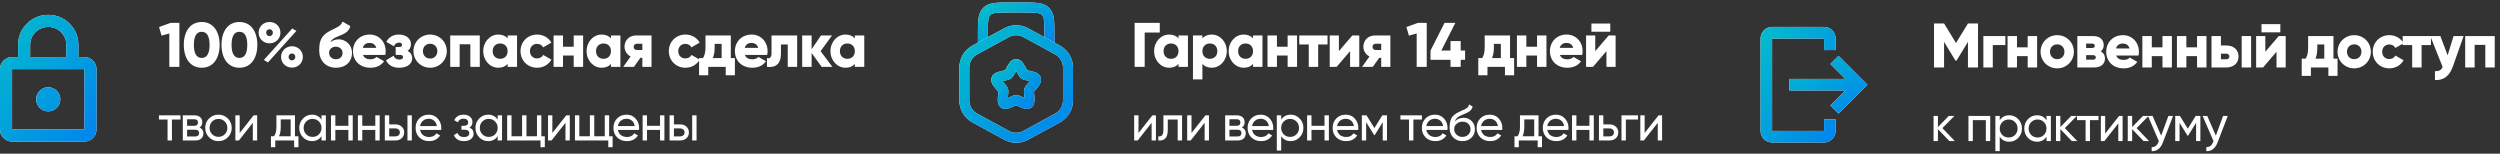 <svg width="667" height="41" viewBox="0 0 667 41" fill="none" xmlns="http://www.w3.org/2000/svg">
<rect x="0" y="0" width="667" height="41" fill="#333333" stroke="none"/>
<path d="M3.218 37.761C2.333 37.761 1.576 37.446 0.946 36.816C0.316 36.187 0.001 35.429 0 34.542V18.451C0 17.566 0.315 16.809 0.946 16.179C1.577 15.549 2.334 15.234 3.218 15.233H4.827V12.014C4.827 9.788 5.612 7.891 7.182 6.323C8.751 4.755 10.648 3.97 12.873 3.969C15.098 3.968 16.996 4.752 18.566 6.323C20.137 7.893 20.921 9.791 20.919 12.014V15.233H22.528C23.413 15.233 24.171 15.548 24.802 16.179C25.433 16.81 25.747 17.567 25.746 18.451V34.542C25.746 35.428 25.431 36.185 24.802 36.816C24.172 37.447 23.414 37.762 22.528 37.761H3.218ZM3.218 34.542H22.528V18.451H3.218V34.542ZM12.873 29.715C13.758 29.715 14.516 29.4 15.147 28.77C15.778 28.141 16.093 27.383 16.091 26.497C16.09 25.611 15.775 24.853 15.147 24.225C14.518 23.596 13.76 23.281 12.873 23.279C11.986 23.276 11.229 23.592 10.601 24.225C9.973 24.858 9.658 25.615 9.655 26.497C9.652 27.379 9.967 28.137 10.601 28.77C11.235 29.404 11.992 29.719 12.873 29.715ZM8.046 15.233H17.701V12.014C17.701 10.674 17.231 9.534 16.293 8.595C15.354 7.656 14.214 7.187 12.873 7.187C11.532 7.187 10.392 7.656 9.454 8.595C8.515 9.534 8.046 10.674 8.046 12.014V15.233Z" fill="white"/>
<path d="M3.218 37.761C2.333 37.761 1.576 37.446 0.946 36.816C0.316 36.187 0.001 35.429 0 34.542V18.451C0 17.566 0.315 16.809 0.946 16.179C1.577 15.549 2.334 15.234 3.218 15.233H4.827V12.014C4.827 9.788 5.612 7.891 7.182 6.323C8.751 4.755 10.648 3.97 12.873 3.969C15.098 3.968 16.996 4.752 18.566 6.323C20.137 7.893 20.921 9.791 20.919 12.014V15.233H22.528C23.413 15.233 24.171 15.548 24.802 16.179C25.433 16.81 25.747 17.567 25.746 18.451V34.542C25.746 35.428 25.431 36.185 24.802 36.816C24.172 37.447 23.414 37.762 22.528 37.761H3.218ZM3.218 34.542H22.528V18.451H3.218V34.542ZM12.873 29.715C13.758 29.715 14.516 29.4 15.147 28.77C15.778 28.141 16.093 27.383 16.091 26.497C16.09 25.611 15.775 24.853 15.147 24.225C14.518 23.596 13.76 23.281 12.873 23.279C11.986 23.276 11.229 23.592 10.601 24.225C9.973 24.858 9.658 25.615 9.655 26.497C9.652 27.379 9.967 28.137 10.601 28.77C11.235 29.404 11.992 29.719 12.873 29.715ZM8.046 15.233H17.701V12.014C17.701 10.674 17.231 9.534 16.293 8.595C15.354 7.656 14.214 7.187 12.873 7.187C11.532 7.187 10.392 7.656 9.454 8.595C8.515 9.534 8.046 10.674 8.046 12.014V15.233Z" fill="url(#paint0_linear_4314_34)"/>
<path d="M45.513 6.1H47.86V17.838H45.177V8.934L43.098 9.504L42.444 7.207L45.513 6.1ZM53.819 18.073C50.783 18.073 49.039 15.591 49.039 11.969C49.039 8.347 50.783 5.866 53.819 5.866C56.854 5.866 58.598 8.347 58.598 11.969C58.598 15.591 56.854 18.073 53.819 18.073ZM53.819 15.457C55.227 15.457 55.915 14.233 55.915 11.969C55.915 9.706 55.227 8.481 53.819 8.481C52.41 8.481 51.722 9.706 51.722 11.969C51.722 14.233 52.41 15.457 53.819 15.457ZM63.878 18.073C60.843 18.073 59.099 15.591 59.099 11.969C59.099 8.347 60.843 5.866 63.878 5.866C66.913 5.866 68.657 8.347 68.657 11.969C68.657 15.591 66.913 18.073 63.878 18.073ZM63.878 15.457C65.286 15.457 65.974 14.233 65.974 11.969C65.974 9.706 65.286 8.481 63.878 8.481C62.469 8.481 61.782 9.706 61.782 11.969C61.782 14.233 62.469 15.457 63.878 15.457ZM71.916 11.567C70.239 11.567 68.998 10.293 68.998 8.716C68.998 7.14 70.239 5.866 71.916 5.866C73.576 5.866 74.817 7.09 74.817 8.716C74.817 10.293 73.576 11.567 71.916 11.567ZM70.39 15.994L77.969 7.609L79.076 8.247L71.497 16.648L70.39 15.994ZM71.899 9.638C72.436 9.638 72.805 9.203 72.805 8.716C72.805 8.196 72.436 7.794 71.899 7.794C71.379 7.794 71.01 8.196 71.01 8.716C71.01 9.236 71.379 9.638 71.899 9.638ZM77.902 18.04C76.225 18.04 74.985 16.765 74.985 15.189C74.985 13.613 76.225 12.338 77.902 12.338C79.562 12.338 80.803 13.613 80.803 15.189C80.803 16.765 79.562 18.04 77.902 18.04ZM77.886 16.111C78.422 16.111 78.791 15.675 78.791 15.189C78.791 14.669 78.422 14.267 77.886 14.267C77.366 14.267 76.997 14.669 76.997 15.189C76.997 15.709 77.366 16.111 77.886 16.111ZM89.643 18.073C86.86 18.073 85.166 16.094 85.166 13.512C85.166 10.812 85.686 9.387 88.369 8.062C90.163 7.173 90.901 6.956 91.387 5.765L93.467 6.956C93.131 8.364 92.092 8.985 90.314 9.655C88.822 10.209 88.386 10.695 88.151 11.282C88.755 10.745 89.576 10.494 90.448 10.494C91.991 10.494 93.919 11.768 93.919 14.149C93.919 16.413 92.276 18.073 89.643 18.073ZM89.627 15.809C90.666 15.809 91.404 15.105 91.404 14.149C91.404 13.177 90.633 12.456 89.576 12.456C88.704 12.456 87.799 13.043 87.799 14.082C87.799 15.105 88.604 15.809 89.627 15.809ZM96.844 14.652C97.162 15.524 97.934 15.826 98.856 15.826C99.543 15.826 100.13 15.558 100.466 15.189L102.478 16.346C101.656 17.486 100.415 18.073 98.822 18.073C95.955 18.073 94.177 16.145 94.177 13.646C94.177 11.148 95.988 9.219 98.638 9.219C101.086 9.219 102.897 11.114 102.897 13.646C102.897 13.998 102.864 14.334 102.796 14.652H96.844ZM96.793 12.774H100.399C100.13 11.802 99.376 11.45 98.621 11.45C97.665 11.45 97.028 11.919 96.793 12.774ZM108.755 13.579C109.543 13.998 109.979 14.703 109.979 15.558C109.979 16.95 108.771 18.073 106.508 18.073C104.831 18.073 103.64 17.436 102.986 16.078L105.015 14.87C105.25 15.524 105.77 15.893 106.541 15.893C107.162 15.893 107.53 15.659 107.53 15.239C107.53 14.87 107.296 14.652 106.742 14.652H105.569V12.54H106.474C107.011 12.54 107.262 12.338 107.262 11.969C107.262 11.567 106.944 11.366 106.474 11.366C105.837 11.366 105.401 11.668 105.099 12.338L103.07 11.181C103.774 9.823 104.982 9.219 106.424 9.219C108.47 9.219 109.643 10.41 109.643 11.735C109.643 12.506 109.358 13.16 108.755 13.579ZM114.76 18.073C112.295 18.073 110.317 16.145 110.317 13.646C110.317 11.148 112.295 9.219 114.76 9.219C117.225 9.219 119.204 11.148 119.204 13.646C119.204 16.145 117.225 18.073 114.76 18.073ZM114.76 15.625C115.85 15.625 116.689 14.837 116.689 13.646C116.689 12.456 115.85 11.668 114.76 11.668C113.67 11.668 112.832 12.456 112.832 13.646C112.832 14.837 113.67 15.625 114.76 15.625ZM128.005 9.454V17.838H125.49V11.802H122.639V17.838H120.124V9.454H128.005ZM135.435 9.454H137.95V17.838H135.435V17.05C134.881 17.688 134.06 18.073 132.936 18.073C130.74 18.073 128.929 16.145 128.929 13.646C128.929 11.148 130.74 9.219 132.936 9.219C134.06 9.219 134.881 9.605 135.435 10.242V9.454ZM133.439 15.692C134.596 15.692 135.435 14.904 135.435 13.646C135.435 12.389 134.596 11.6 133.439 11.6C132.282 11.6 131.444 12.389 131.444 13.646C131.444 14.904 132.282 15.692 133.439 15.692ZM143.317 18.073C140.768 18.073 138.873 16.145 138.873 13.646C138.873 11.148 140.768 9.219 143.317 9.219C144.943 9.219 146.385 10.075 147.107 11.366L144.91 12.64C144.625 12.053 144.021 11.701 143.283 11.701C142.193 11.701 141.388 12.489 141.388 13.646C141.388 14.803 142.193 15.591 143.283 15.591C144.021 15.591 144.642 15.239 144.91 14.652L147.107 15.91C146.385 17.218 144.96 18.073 143.317 18.073ZM153.064 9.454H155.579V17.838H153.064V14.82H150.213V17.838H147.698V9.454H150.213V12.472H153.064V9.454ZM163.009 9.454H165.524V17.838H163.009V17.05C162.455 17.688 161.634 18.073 160.51 18.073C158.314 18.073 156.503 16.145 156.503 13.646C156.503 11.148 158.314 9.219 160.51 9.219C161.634 9.219 162.455 9.605 163.009 10.242V9.454ZM161.013 15.692C162.17 15.692 163.009 14.904 163.009 13.646C163.009 12.389 162.17 11.6 161.013 11.6C159.856 11.6 159.018 12.389 159.018 13.646C159.018 14.904 159.856 15.692 161.013 15.692ZM173.825 9.454V17.838H171.377V15.424H170.857L169.13 17.838H166.279L168.241 15.072C167.202 14.552 166.615 13.479 166.615 12.439C166.615 10.963 167.705 9.454 169.734 9.454H173.825ZM169.952 11.668C169.415 11.668 169.063 11.986 169.063 12.523C169.063 13.043 169.415 13.344 169.952 13.344H171.377V11.668H169.952ZM182.887 18.073C180.338 18.073 178.443 16.145 178.443 13.646C178.443 11.148 180.338 9.219 182.887 9.219C184.514 9.219 185.956 10.075 186.677 11.366L184.48 12.64C184.195 12.053 183.591 11.701 182.853 11.701C181.763 11.701 180.959 12.489 180.959 13.646C180.959 14.803 181.763 15.591 182.853 15.591C183.591 15.591 184.212 15.239 184.48 14.652L186.677 15.91C185.956 17.218 184.53 18.073 182.887 18.073ZM194.981 15.491H196.071V20.085H193.623V17.838H188.961V20.085H186.513V15.491H187.553C187.972 14.837 188.224 14.032 188.224 12.59V9.454H194.981V15.491ZM190.186 15.491H192.533V11.701H190.672V12.59C190.672 13.814 190.504 14.736 190.186 15.491ZM198.739 14.652C199.057 15.524 199.829 15.826 200.751 15.826C201.439 15.826 202.026 15.558 202.361 15.189L204.373 16.346C203.551 17.486 202.311 18.073 200.718 18.073C197.85 18.073 196.073 16.145 196.073 13.646C196.073 11.148 197.884 9.219 200.533 9.219C202.981 9.219 204.792 11.114 204.792 13.646C204.792 13.998 204.759 14.334 204.692 14.652H198.739ZM198.689 12.774H202.294C202.026 11.802 201.271 11.45 200.516 11.45C199.561 11.45 198.923 11.919 198.689 12.774ZM212.683 9.454V17.838H210.168V11.869H208.357V14.367C208.357 16.899 207.082 18.123 204.634 17.838V15.491C205.422 15.726 205.841 15.239 205.841 14.2V9.454H212.683ZM222.072 17.838H219.221L216.538 14.133V17.838H214.023V9.454H216.538V13.126L219.054 9.454H221.988L218.936 13.646L222.072 17.838ZM228.073 9.454H230.588V17.838H228.073V17.05C227.52 17.688 226.698 18.073 225.575 18.073C223.378 18.073 221.567 16.145 221.567 13.646C221.567 11.148 223.378 9.219 225.575 9.219C226.698 9.219 227.52 9.605 228.073 10.242V9.454ZM226.078 15.692C227.235 15.692 228.073 14.904 228.073 13.646C228.073 12.389 227.235 11.6 226.078 11.6C224.921 11.6 224.082 12.389 224.082 13.646C224.082 14.904 224.921 15.692 226.078 15.692Z" fill="white"/>
<path d="M48.152 30.769V31.895H45.872V37.476H44.705V31.895H42.41V30.769H48.152ZM53.24 34.028C53.928 34.315 54.273 34.833 54.273 35.585C54.273 36.139 54.085 36.595 53.709 36.953C53.343 37.302 52.815 37.476 52.126 37.476H48.772V30.769H51.858C52.529 30.769 53.047 30.939 53.414 31.278C53.781 31.609 53.964 32.047 53.964 32.593C53.964 33.237 53.723 33.715 53.24 34.028ZM51.804 31.815H49.913V33.572H51.804C52.484 33.572 52.824 33.273 52.824 32.673C52.824 32.101 52.484 31.815 51.804 31.815ZM52.059 36.416C52.399 36.416 52.658 36.336 52.837 36.175C53.025 36.014 53.119 35.786 53.119 35.491C53.119 35.213 53.025 34.999 52.837 34.847C52.658 34.686 52.399 34.605 52.059 34.605H49.913V36.416H52.059ZM60.791 36.631C60.102 37.311 59.266 37.651 58.282 37.651C57.299 37.651 56.462 37.311 55.774 36.631C55.094 35.951 54.754 35.115 54.754 34.122C54.754 33.13 55.094 32.293 55.774 31.614C56.462 30.934 57.299 30.594 58.282 30.594C59.266 30.594 60.102 30.934 60.791 31.614C61.48 32.293 61.824 33.13 61.824 34.122C61.824 35.115 61.48 35.951 60.791 36.631ZM58.282 36.51C58.953 36.51 59.517 36.282 59.973 35.826C60.429 35.37 60.657 34.802 60.657 34.122C60.657 33.443 60.429 32.875 59.973 32.419C59.517 31.962 58.953 31.735 58.282 31.735C57.621 31.735 57.062 31.962 56.605 32.419C56.149 32.875 55.921 33.443 55.921 34.122C55.921 34.802 56.149 35.37 56.605 35.826C57.062 36.282 57.621 36.51 58.282 36.51ZM67.667 30.769H68.606V37.476H67.452V32.767L63.736 37.476H62.797V30.769H63.951V35.477L67.667 30.769ZM78.7 36.363H79.626V39.274H78.472V37.476H73.441V39.274H72.287V36.363H73.106C73.535 35.772 73.75 34.945 73.75 33.881V30.769H78.7V36.363ZM74.434 36.363H77.546V31.855H74.903V33.881C74.903 34.883 74.747 35.71 74.434 36.363ZM85.773 30.769H86.94V37.476H85.773V36.322C85.191 37.208 84.346 37.651 83.237 37.651C82.298 37.651 81.498 37.311 80.836 36.631C80.174 35.942 79.843 35.106 79.843 34.122C79.843 33.139 80.174 32.307 80.836 31.627C81.498 30.939 82.298 30.594 83.237 30.594C84.346 30.594 85.191 31.037 85.773 31.922V30.769ZM83.385 36.524C84.065 36.524 84.632 36.296 85.089 35.84C85.545 35.374 85.773 34.802 85.773 34.122C85.773 33.443 85.545 32.875 85.089 32.419C84.632 31.954 84.065 31.721 83.385 31.721C82.714 31.721 82.151 31.954 81.695 32.419C81.239 32.875 81.01 33.443 81.01 34.122C81.01 34.802 81.239 35.374 81.695 35.84C82.151 36.296 82.714 36.524 83.385 36.524ZM92.947 30.769H94.114V37.476H92.947V34.672H89.473V37.476H88.306V30.769H89.473V33.559H92.947V30.769ZM100.13 30.769H101.297V37.476H100.13V34.672H96.656V37.476H95.488V30.769H96.656V33.559H100.13V30.769ZM105.502 33.183C106.172 33.183 106.727 33.385 107.165 33.787C107.612 34.181 107.836 34.695 107.836 35.33C107.836 35.965 107.612 36.483 107.165 36.886C106.727 37.279 106.172 37.476 105.502 37.476H102.671V30.769H103.838V33.183H105.502ZM108.708 30.769H109.875V37.476H108.708V30.769ZM105.502 36.389C105.833 36.389 106.11 36.296 106.333 36.108C106.566 35.911 106.682 35.652 106.682 35.33C106.682 35.008 106.566 34.748 106.333 34.552C106.11 34.355 105.833 34.257 105.502 34.257H103.838V36.389H105.502ZM112.074 34.659C112.19 35.258 112.463 35.723 112.892 36.054C113.331 36.385 113.867 36.55 114.502 36.55C115.387 36.55 116.031 36.224 116.434 35.571L117.427 36.135C116.774 37.145 115.79 37.651 114.475 37.651C113.411 37.651 112.544 37.32 111.873 36.658C111.211 35.987 110.88 35.142 110.88 34.122C110.88 33.112 111.207 32.271 111.859 31.6C112.512 30.93 113.357 30.594 114.395 30.594C115.379 30.594 116.179 30.943 116.796 31.641C117.422 32.329 117.735 33.161 117.735 34.136C117.735 34.306 117.722 34.48 117.695 34.659H112.074ZM114.395 31.694C113.769 31.694 113.25 31.873 112.839 32.231C112.427 32.58 112.172 33.049 112.074 33.639H116.555C116.456 33.004 116.206 32.522 115.803 32.191C115.401 31.86 114.931 31.694 114.395 31.694ZM125.248 34.042C125.99 34.346 126.361 34.878 126.361 35.638C126.361 36.202 126.137 36.68 125.69 37.074C125.243 37.458 124.608 37.651 123.785 37.651C122.444 37.651 121.545 37.114 121.089 36.041L122.068 35.464C122.328 36.197 122.904 36.564 123.799 36.564C124.246 36.564 124.59 36.47 124.832 36.282C125.082 36.085 125.207 35.835 125.207 35.531C125.207 35.263 125.104 35.044 124.899 34.874C124.702 34.704 124.434 34.619 124.094 34.619H123.115V33.559H123.839C124.179 33.559 124.443 33.478 124.63 33.317C124.818 33.148 124.912 32.919 124.912 32.633C124.912 32.347 124.8 32.115 124.577 31.936C124.362 31.757 124.063 31.667 123.678 31.667C122.927 31.667 122.417 31.985 122.149 32.62L121.196 32.07C121.67 31.086 122.498 30.594 123.678 30.594C124.411 30.594 124.988 30.782 125.409 31.158C125.838 31.533 126.052 31.994 126.052 32.539C126.052 33.219 125.784 33.72 125.248 34.042ZM132.777 30.769H133.944V37.476H132.777V36.322C132.196 37.208 131.35 37.651 130.242 37.651C129.302 37.651 128.502 37.311 127.84 36.631C127.178 35.942 126.848 35.106 126.848 34.122C126.848 33.139 127.178 32.307 127.84 31.627C128.502 30.939 129.302 30.594 130.242 30.594C131.35 30.594 132.196 31.037 132.777 31.922V30.769ZM130.389 36.524C131.069 36.524 131.637 36.296 132.093 35.84C132.549 35.374 132.777 34.802 132.777 34.122C132.777 33.443 132.549 32.875 132.093 32.419C131.637 31.954 131.069 31.721 130.389 31.721C129.718 31.721 129.155 31.954 128.699 32.419C128.243 32.875 128.015 33.443 128.015 34.122C128.015 34.802 128.243 35.374 128.699 35.84C129.155 36.296 129.718 36.524 130.389 36.524ZM144.432 36.363H145.358V39.274H144.204V37.476H135.31V30.769H136.477V36.363H139.294V30.769H140.461V36.363H143.265V30.769H144.432V36.363ZM151.083 30.769H152.022V37.476H150.868V32.767L147.152 37.476H146.213V30.769H147.367V35.477L151.083 30.769ZM162.518 36.363H163.444V39.274H162.29V37.476H153.396V30.769H154.563V36.363H157.38V30.769H158.547V36.363H161.351V30.769H162.518V36.363ZM164.856 34.659C164.972 35.258 165.245 35.723 165.674 36.054C166.112 36.385 166.649 36.55 167.284 36.55C168.169 36.55 168.813 36.224 169.215 35.571L170.208 36.135C169.555 37.145 168.571 37.651 167.257 37.651C166.193 37.651 165.325 37.32 164.654 36.658C163.992 35.987 163.662 35.142 163.662 34.122C163.662 33.112 163.988 32.271 164.641 31.6C165.294 30.93 166.139 30.594 167.176 30.594C168.16 30.594 168.96 30.943 169.578 31.641C170.204 32.329 170.517 33.161 170.517 34.136C170.517 34.306 170.503 34.48 170.476 34.659H164.856ZM167.176 31.694C166.55 31.694 166.032 31.873 165.62 32.231C165.209 32.58 164.954 33.049 164.856 33.639H169.336C169.238 33.004 168.987 32.522 168.585 32.191C168.182 31.86 167.713 31.694 167.176 31.694ZM176.097 30.769H177.264V37.476H176.097V34.672H172.623V37.476H171.456V30.769H172.623V33.559H176.097V30.769ZM181.469 33.183C182.14 33.183 182.694 33.385 183.133 33.787C183.58 34.181 183.803 34.695 183.803 35.33C183.803 35.965 183.58 36.483 183.133 36.886C182.694 37.279 182.14 37.476 181.469 37.476H178.639V30.769H179.806V33.183H181.469ZM184.675 30.769H185.842V37.476H184.675V30.769ZM181.469 36.389C181.8 36.389 182.077 36.296 182.301 36.108C182.533 35.911 182.65 35.652 182.65 35.33C182.65 35.008 182.533 34.748 182.301 34.552C182.077 34.355 181.8 34.257 181.469 34.257H179.806V36.389H181.469Z" fill="white"/>
<path d="M279.986 12.65V9.1C279.986 5.752 279.986 4.08 278.946 3.04C277.906 2 276.234 2 272.886 2H269.336C265.989 2 264.317 2 263.276 3.04C262.236 4.08 262.236 5.752 262.236 9.1V12.65" stroke="white" stroke-width="2.662"/>
<path d="M279.986 12.65V9.1C279.986 5.752 279.986 4.08 278.946 3.04C277.906 2 276.234 2 272.886 2H269.336C265.989 2 264.317 2 263.276 3.04C262.236 4.08 262.236 5.752 262.236 9.1V12.65" stroke="url(#paint1_linear_4314_34)" stroke-width="2.662"/>
<path d="M268.562 8.714C269.344 8.288 270.22 8.065 271.111 8.065C272.001 8.065 272.877 8.288 273.659 8.714L282.169 13.354C283.009 13.812 283.71 14.488 284.198 15.311C284.687 16.134 284.945 17.073 284.945 18.029V26.794C284.945 27.751 284.687 28.69 284.198 29.513C283.71 30.336 283.009 31.012 282.169 31.47L273.659 36.109C272.877 36.536 272.001 36.759 271.111 36.759C270.22 36.759 269.344 36.536 268.562 36.109L260.051 31.47C259.211 31.011 258.51 30.335 258.022 29.513C257.534 28.69 257.276 27.751 257.276 26.794V18.028C257.276 17.071 257.534 16.132 258.022 15.309C258.51 14.487 259.211 13.811 260.051 13.352L268.562 8.714Z" stroke="white" stroke-width="2.662"/>
<path d="M268.562 8.714C269.344 8.288 270.22 8.065 271.111 8.065C272.001 8.065 272.877 8.288 273.659 8.714L282.169 13.354C283.009 13.812 283.71 14.488 284.198 15.311C284.687 16.134 284.945 17.073 284.945 18.029V26.794C284.945 27.751 284.687 28.69 284.198 29.513C283.71 30.336 283.009 31.012 282.169 31.47L273.659 36.109C272.877 36.536 272.001 36.759 271.111 36.759C270.22 36.759 269.344 36.536 268.562 36.109L260.051 31.47C259.211 31.011 258.51 30.335 258.022 29.513C257.534 28.69 257.276 27.751 257.276 26.794V18.028C257.276 17.071 257.534 16.132 258.022 15.309C258.51 14.487 259.211 13.811 260.051 13.352L268.562 8.714Z" stroke="url(#paint2_linear_4314_34)" stroke-width="2.662"/>
<path d="M269.595 18.903C270.269 17.692 270.606 17.087 271.111 17.087C271.615 17.087 271.952 17.692 272.626 18.903L272.8 19.215C272.992 19.559 273.088 19.73 273.237 19.845C273.388 19.957 273.574 20 273.947 20.085L274.284 20.161C275.594 20.457 276.249 20.605 276.405 21.107C276.562 21.608 276.114 22.13 275.221 23.173L274.991 23.443C274.737 23.741 274.609 23.889 274.552 24.073C274.495 24.258 274.515 24.453 274.552 24.851L274.588 25.211C274.723 26.602 274.79 27.3 274.384 27.609C273.975 27.919 273.361 27.637 272.135 27.073L271.819 26.925C271.469 26.766 271.295 26.686 271.111 26.686C270.926 26.686 270.752 26.766 270.402 26.925L270.086 27.073C268.86 27.637 268.246 27.919 267.838 27.609C267.429 27.3 267.499 26.602 267.633 25.211L267.669 24.851C267.706 24.453 267.726 24.256 267.669 24.073C267.612 23.889 267.484 23.741 267.23 23.443L267 23.173C266.107 22.13 265.66 21.608 265.816 21.107C265.972 20.605 266.627 20.457 267.937 20.161L268.274 20.085C268.647 20 268.833 19.957 268.984 19.845C269.133 19.732 269.229 19.559 269.421 19.215L269.595 18.903Z" stroke="white" stroke-width="2.662"/>
<path d="M269.595 18.903C270.269 17.692 270.606 17.087 271.111 17.087C271.615 17.087 271.952 17.692 272.626 18.903L272.8 19.215C272.992 19.559 273.088 19.73 273.237 19.845C273.388 19.957 273.574 20 273.947 20.085L274.284 20.161C275.594 20.457 276.249 20.605 276.405 21.107C276.562 21.608 276.114 22.13 275.221 23.173L274.991 23.443C274.737 23.741 274.609 23.889 274.552 24.073C274.495 24.258 274.515 24.453 274.552 24.851L274.588 25.211C274.723 26.602 274.79 27.3 274.384 27.609C273.975 27.919 273.361 27.637 272.135 27.073L271.819 26.925C271.469 26.766 271.295 26.686 271.111 26.686C270.926 26.686 270.752 26.766 270.402 26.925L270.086 27.073C268.86 27.637 268.246 27.919 267.838 27.609C267.429 27.3 267.499 26.602 267.633 25.211L267.669 24.851C267.706 24.453 267.726 24.256 267.669 24.073C267.612 23.889 267.484 23.741 267.23 23.443L267 23.173C266.107 22.13 265.66 21.608 265.816 21.107C265.972 20.605 266.627 20.457 267.937 20.161L268.274 20.085C268.647 20 268.833 19.957 268.984 19.845C269.133 19.732 269.229 19.559 269.421 19.215L269.595 18.903Z" stroke="url(#paint3_linear_4314_34)" stroke-width="2.662"/>
<path d="M309.426 6.1V8.682H305.402V17.838H302.719V6.1H309.426ZM314.426 9.454H316.941V17.838H314.426V17.05C313.872 17.687 313.05 18.073 311.927 18.073C309.73 18.073 307.919 16.145 307.919 13.646C307.919 11.148 309.73 9.219 311.927 9.219C313.05 9.219 313.872 9.605 314.426 10.242V9.454ZM312.43 15.692C313.587 15.692 314.426 14.904 314.426 13.646C314.426 12.388 313.587 11.6 312.43 11.6C311.273 11.6 310.435 12.388 310.435 13.646C310.435 14.904 311.273 15.692 312.43 15.692ZM323.297 9.219C325.494 9.219 327.305 11.148 327.305 13.646C327.305 16.145 325.494 18.073 323.297 18.073C322.173 18.073 321.352 17.687 320.798 17.05V21.192H318.283V9.454H320.798V10.242C321.352 9.605 322.173 9.219 323.297 9.219ZM322.794 15.692C323.951 15.692 324.789 14.904 324.789 13.646C324.789 12.388 323.951 11.6 322.794 11.6C321.637 11.6 320.798 12.388 320.798 13.646C320.798 14.904 321.637 15.692 322.794 15.692ZM334.315 9.454H336.83V17.838H334.315V17.05C333.761 17.687 332.94 18.073 331.816 18.073C329.62 18.073 327.808 16.145 327.808 13.646C327.808 11.148 329.62 9.219 331.816 9.219C332.94 9.219 333.761 9.605 334.315 10.242V9.454ZM332.319 15.692C333.476 15.692 334.315 14.904 334.315 13.646C334.315 12.388 333.476 11.6 332.319 11.6C331.162 11.6 330.324 12.388 330.324 13.646C330.324 14.904 331.162 15.692 332.319 15.692ZM343.538 9.454H346.054V17.838H343.538V14.82H340.688V17.838H338.172V9.454H340.688V12.472H343.538V9.454ZM354.188 9.454V11.868H351.689V17.838H349.174V11.868H346.642V9.454H354.188ZM360.807 9.454H362.651V17.838H360.203V13.646L356.615 17.838H354.77V9.454H357.218V13.646L360.807 9.454ZM370.953 9.454V17.838H368.505V15.424H367.985L366.258 17.838H363.407L365.369 15.071C364.329 14.552 363.743 13.478 363.743 12.439C363.743 10.963 364.833 9.454 366.862 9.454H370.953ZM367.08 11.667C366.543 11.667 366.191 11.986 366.191 12.523C366.191 13.042 366.543 13.344 367.08 13.344H368.505V11.667H367.08ZM378.304 6.1H380.652V17.838H377.969V8.934L375.89 9.504L375.236 7.207L378.304 6.1ZM390.886 13.478V15.96H389.712V17.838H386.996V15.96H381.663V13.478L385.403 6.1H388.287L384.548 13.478H386.996V10.963H389.712V13.478H390.886ZM402.877 15.491H403.967V20.085H401.519V17.838H396.857V20.085H394.409V15.491H395.449C395.868 14.837 396.119 14.032 396.119 12.59V9.454H402.877V15.491ZM398.081 15.491H400.429V11.701H398.568V12.59C398.568 13.814 398.4 14.736 398.081 15.491ZM410.081 9.454H412.596V17.838H410.081V14.82H407.23V17.838H404.715V9.454H407.23V12.472H410.081V9.454ZM416.186 14.652C416.505 15.524 417.276 15.826 418.198 15.826C418.886 15.826 419.473 15.558 419.808 15.189L421.821 16.346C420.999 17.486 419.758 18.073 418.165 18.073C415.298 18.073 413.52 16.145 413.52 13.646C413.52 11.148 415.331 9.219 417.98 9.219C420.429 9.219 422.24 11.114 422.24 13.646C422.24 13.998 422.206 14.334 422.139 14.652H416.186ZM416.136 12.774H419.741C419.473 11.802 418.718 11.449 417.964 11.449C417.008 11.449 416.371 11.919 416.136 12.774ZM424.589 8.465V6.285H429.619V8.465H424.589ZM429.2 9.454H431.045V17.838H428.596V13.646L425.008 17.838H423.163V9.454H425.612V13.646L429.2 9.454Z" fill="white"/>
<path d="M307.468 30.768H308.407V37.476H307.253V32.767L303.537 37.476H302.598V30.768H303.752V35.477L307.468 30.768ZM315.375 30.768V37.476H314.208V31.895H311.565V34.632C311.565 35.732 311.342 36.501 310.894 36.939C310.456 37.369 309.835 37.547 309.03 37.476V36.376C309.486 36.439 309.826 36.34 310.049 36.081C310.282 35.812 310.398 35.321 310.398 34.605V30.768H315.375ZM321.611 30.768H322.55V37.476H321.396V32.767L317.68 37.476H316.741V30.768H317.895V35.477L321.611 30.768ZM331.342 34.028C332.031 34.315 332.375 34.833 332.375 35.584C332.375 36.139 332.187 36.595 331.812 36.953C331.445 37.302 330.918 37.476 330.229 37.476H326.875V30.768H329.961C330.631 30.768 331.15 30.939 331.517 31.278C331.883 31.609 332.067 32.047 332.067 32.593C332.067 33.237 331.825 33.715 331.342 34.028ZM329.907 31.815H328.015V33.572H329.907C330.587 33.572 330.926 33.273 330.926 32.673C330.926 32.101 330.587 31.815 329.907 31.815ZM330.162 36.416C330.502 36.416 330.761 36.336 330.94 36.175C331.128 36.014 331.222 35.786 331.222 35.491C331.222 35.213 331.128 34.999 330.94 34.847C330.761 34.686 330.502 34.605 330.162 34.605H328.015V36.416H330.162ZM334.051 34.659C334.167 35.258 334.44 35.723 334.869 36.054C335.307 36.385 335.844 36.55 336.479 36.55C337.364 36.55 338.008 36.224 338.411 35.571L339.403 36.135C338.751 37.145 337.767 37.65 336.452 37.65C335.388 37.65 334.52 37.319 333.85 36.658C333.188 35.987 332.857 35.142 332.857 34.122C332.857 33.112 333.183 32.271 333.836 31.6C334.489 30.93 335.334 30.594 336.372 30.594C337.355 30.594 338.156 30.943 338.773 31.64C339.399 32.329 339.712 33.161 339.712 34.136C339.712 34.306 339.699 34.48 339.672 34.659H334.051ZM336.372 31.694C335.746 31.694 335.227 31.873 334.816 32.231C334.404 32.58 334.149 33.049 334.051 33.639H338.531C338.433 33.004 338.183 32.521 337.78 32.191C337.378 31.86 336.908 31.694 336.372 31.694ZM344.354 30.594C345.293 30.594 346.093 30.939 346.755 31.627C347.417 32.307 347.748 33.139 347.748 34.122C347.748 35.106 347.417 35.942 346.755 36.631C346.093 37.311 345.293 37.65 344.354 37.65C343.245 37.65 342.4 37.208 341.818 36.322V40.159H340.651V30.768H341.818V31.922C342.4 31.037 343.245 30.594 344.354 30.594ZM344.206 36.523C344.877 36.523 345.44 36.295 345.896 35.839C346.352 35.374 346.581 34.802 346.581 34.122C346.581 33.443 346.352 32.875 345.896 32.419C345.44 31.953 344.877 31.721 344.206 31.721C343.526 31.721 342.958 31.953 342.502 32.419C342.046 32.875 341.818 33.443 341.818 34.122C341.818 34.802 342.046 35.374 342.502 35.839C342.958 36.295 343.526 36.523 344.206 36.523ZM353.379 30.768H354.546V37.476H353.379V34.672H349.905V37.476H348.738V30.768H349.905V33.559H353.379V30.768ZM356.739 34.659C356.855 35.258 357.128 35.723 357.557 36.054C357.995 36.385 358.532 36.55 359.167 36.55C360.052 36.55 360.696 36.224 361.099 35.571L362.091 36.135C361.439 37.145 360.455 37.65 359.14 37.65C358.076 37.65 357.208 37.319 356.538 36.658C355.876 35.987 355.545 35.142 355.545 34.122C355.545 33.112 355.871 32.271 356.524 31.6C357.177 30.93 358.022 30.594 359.06 30.594C360.043 30.594 360.844 30.943 361.461 31.64C362.087 32.329 362.4 33.161 362.4 34.136C362.4 34.306 362.387 34.48 362.36 34.659H356.739ZM359.06 31.694C358.434 31.694 357.915 31.873 357.504 32.231C357.092 32.58 356.837 33.049 356.739 33.639H361.219C361.121 33.004 360.871 32.521 360.468 32.191C360.066 31.86 359.596 31.694 359.06 31.694ZM370.047 30.768V37.476H368.906V32.606L366.773 36.041H366.626L364.493 32.606V37.476H363.339V30.768H364.587L366.693 34.163L368.799 30.768H370.047ZM379.367 30.768V31.895H377.087V37.476H375.92V31.895H373.626V30.768H379.367ZM380.544 34.659C380.66 35.258 380.933 35.723 381.362 36.054C381.801 36.385 382.337 36.55 382.972 36.55C383.858 36.55 384.502 36.224 384.904 35.571L385.897 36.135C385.244 37.145 384.26 37.65 382.945 37.65C381.881 37.65 381.014 37.319 380.343 36.658C379.681 35.987 379.35 35.142 379.35 34.122C379.35 33.112 379.677 32.271 380.329 31.6C380.982 30.93 381.827 30.594 382.865 30.594C383.849 30.594 384.649 30.943 385.266 31.64C385.892 32.329 386.205 33.161 386.205 34.136C386.205 34.306 386.192 34.48 386.165 34.659H380.544ZM382.865 31.694C382.239 31.694 381.72 31.873 381.309 32.231C380.897 32.58 380.643 33.049 380.544 33.639H385.025C384.926 33.004 384.676 32.521 384.273 32.191C383.871 31.86 383.402 31.694 382.865 31.694ZM390.176 37.65C389.184 37.65 388.365 37.324 387.722 36.671C387.078 36.018 386.756 35.178 386.756 34.149C386.756 33.004 386.921 32.123 387.252 31.506C387.592 30.889 388.281 30.33 389.318 29.829C389.506 29.74 389.761 29.624 390.083 29.481C390.413 29.338 390.655 29.23 390.807 29.159C390.959 29.078 391.129 28.975 391.317 28.85C391.505 28.716 391.643 28.573 391.733 28.421C391.831 28.26 391.903 28.077 391.947 27.871L392.886 28.407C392.859 28.551 392.824 28.685 392.779 28.81C392.734 28.926 392.667 29.043 392.578 29.159C392.497 29.266 392.426 29.36 392.363 29.44C392.301 29.521 392.193 29.61 392.041 29.709C391.898 29.798 391.791 29.865 391.719 29.91C391.657 29.955 391.527 30.022 391.33 30.111C391.142 30.201 391.013 30.263 390.941 30.299C390.879 30.326 390.731 30.388 390.498 30.487C390.266 30.576 390.123 30.634 390.069 30.661C389.461 30.921 389.014 31.184 388.728 31.453C388.45 31.721 388.249 32.061 388.124 32.472C388.41 32.114 388.768 31.851 389.197 31.681C389.626 31.511 390.056 31.426 390.485 31.426C391.326 31.426 392.037 31.712 392.618 32.284C393.208 32.857 393.503 33.595 393.503 34.498C393.503 35.41 393.19 36.166 392.564 36.765C391.938 37.355 391.142 37.65 390.176 37.65ZM388.607 35.933C389.027 36.327 389.55 36.523 390.176 36.523C390.803 36.523 391.317 36.331 391.719 35.947C392.131 35.562 392.336 35.079 392.336 34.498C392.336 33.899 392.14 33.411 391.746 33.036C391.361 32.651 390.852 32.459 390.217 32.459C389.644 32.459 389.126 32.642 388.661 33.009C388.204 33.367 387.976 33.841 387.976 34.431C387.976 35.039 388.187 35.54 388.607 35.933ZM395.159 34.659C395.275 35.258 395.548 35.723 395.977 36.054C396.415 36.385 396.952 36.55 397.587 36.55C398.472 36.55 399.116 36.224 399.518 35.571L400.511 36.135C399.858 37.145 398.875 37.65 397.56 37.65C396.496 37.65 395.628 37.319 394.957 36.658C394.296 35.987 393.965 35.142 393.965 34.122C393.965 33.112 394.291 32.271 394.944 31.6C395.597 30.93 396.442 30.594 397.479 30.594C398.463 30.594 399.264 30.943 399.881 31.64C400.507 32.329 400.82 33.161 400.82 34.136C400.82 34.306 400.806 34.48 400.779 34.659H395.159ZM397.479 31.694C396.853 31.694 396.335 31.873 395.923 32.231C395.512 32.58 395.257 33.049 395.159 33.639H399.639C399.541 33.004 399.29 32.521 398.888 32.191C398.485 31.86 398.016 31.694 397.479 31.694ZM410.479 36.363H411.404V39.274H410.25V37.476H405.22V39.274H404.066V36.363H404.884C405.314 35.772 405.528 34.945 405.528 33.881V30.768H410.479V36.363ZM406.213 36.363H409.325V31.855H406.682V33.881C406.682 34.882 406.526 35.71 406.213 36.363ZM412.816 34.659C412.932 35.258 413.205 35.723 413.634 36.054C414.073 36.385 414.609 36.55 415.244 36.55C416.129 36.55 416.773 36.224 417.176 35.571L418.169 36.135C417.516 37.145 416.532 37.65 415.217 37.65C414.153 37.65 413.286 37.319 412.615 36.658C411.953 35.987 411.622 35.142 411.622 34.122C411.622 33.112 411.948 32.271 412.601 31.6C413.254 30.93 414.099 30.594 415.137 30.594C416.121 30.594 416.921 30.943 417.538 31.64C418.164 32.329 418.477 33.161 418.477 34.136C418.477 34.306 418.464 34.48 418.437 34.659H412.816ZM415.137 31.694C414.511 31.694 413.992 31.873 413.581 32.231C413.169 32.58 412.914 33.049 412.816 33.639H417.297C417.198 33.004 416.948 32.521 416.545 32.191C416.143 31.86 415.673 31.694 415.137 31.694ZM424.058 30.768H425.225V37.476H424.058V34.672H420.583V37.476H419.416V30.768H420.583V33.559H424.058V30.768ZM429.43 33.183C430.1 33.183 430.655 33.384 431.093 33.787C431.54 34.18 431.764 34.695 431.764 35.33C431.764 35.965 431.54 36.483 431.093 36.886C430.655 37.279 430.1 37.476 429.43 37.476H426.599V30.768H427.766V33.183H429.43ZM429.43 36.389C429.76 36.389 430.038 36.295 430.261 36.108C430.494 35.911 430.61 35.652 430.61 35.33C430.61 35.008 430.494 34.748 430.261 34.551C430.038 34.355 429.76 34.256 429.43 34.256H427.766V36.389H429.43ZM437.016 30.768V31.895H433.783V37.476H432.616V30.768H437.016ZM442.507 30.768H443.446V37.476H442.292V32.767L438.576 37.476H437.637V30.768H438.791V35.477L442.507 30.768Z" fill="white"/>
<path d="M472.795 7.192H486.663C487.48 7.192 488.264 7.516 488.842 8.094C489.42 8.672 489.745 9.456 489.745 10.273V13.355H486.663V10.273H472.795V34.928H486.663V31.846H489.745V34.928C489.745 35.745 489.42 36.529 488.842 37.107C488.264 37.685 487.48 38.01 486.663 38.01H472.795C471.977 38.01 471.193 37.685 470.616 37.107C470.038 36.529 469.713 35.745 469.713 34.928V10.273C469.713 9.456 470.038 8.672 470.616 8.094C471.193 7.516 471.977 7.192 472.795 7.192Z" fill="white"/>
<path d="M472.795 7.192H486.663C487.48 7.192 488.264 7.516 488.842 8.094C489.42 8.672 489.745 9.456 489.745 10.273V13.355H486.663V10.273H472.795V34.928H486.663V31.846H489.745V34.928C489.745 35.745 489.42 36.529 488.842 37.107C488.264 37.685 487.48 38.01 486.663 38.01H472.795C471.977 38.01 471.193 37.685 470.616 37.107C470.038 36.529 469.713 35.745 469.713 34.928V10.273C469.713 9.456 470.038 8.672 470.616 8.094C471.193 7.516 471.977 7.192 472.795 7.192Z" fill="url(#paint4_linear_4314_34)"/>
<path d="M488.342 28.133L490.515 30.306L498.219 22.601L490.515 14.897L488.342 17.069L492.318 21.06H477.417V24.142H492.318L488.342 28.133Z" fill="white"/>
<path d="M488.342 28.133L490.515 30.306L498.219 22.601L490.515 14.897L488.342 17.069L492.318 21.06H477.417V24.142H492.318L488.342 28.133Z" fill="url(#paint5_linear_4314_34)"/>
<path d="M527.732 6.262V18H525.049V11.175L522.013 16.155H521.712L518.676 11.175V18H515.993V6.262H518.676L521.862 11.477L525.049 6.262H527.732ZM535.031 9.616V12.03H531.677V18H529.162V9.616H535.031ZM540.985 9.616H543.5V18H540.985V14.982H538.134V18H535.619V9.616H538.134V12.634H540.985V9.616ZM548.867 18.235C546.402 18.235 544.424 16.306 544.424 13.808C544.424 11.309 546.402 9.381 548.867 9.381C551.332 9.381 553.311 11.309 553.311 13.808C553.311 16.306 551.332 18.235 548.867 18.235ZM548.867 15.787C549.957 15.787 550.796 14.998 550.796 13.808C550.796 12.617 549.957 11.829 548.867 11.829C547.777 11.829 546.939 12.617 546.939 13.808C546.939 14.998 547.777 15.787 548.867 15.787ZM560.485 13.707C561.206 14.093 561.609 14.747 561.609 15.602C561.609 16.994 560.619 18 558.758 18H554.231V9.616H558.423C560.284 9.616 561.273 10.622 561.273 12.014C561.273 12.735 561.005 13.322 560.485 13.707ZM558.154 11.628H556.578V12.802H558.154C558.607 12.802 558.892 12.634 558.892 12.232C558.892 11.812 558.607 11.628 558.154 11.628ZM558.423 15.921C558.859 15.921 559.161 15.72 559.161 15.3C559.161 14.898 558.859 14.713 558.423 14.713H556.578V15.921H558.423ZM564.605 14.814C564.923 15.686 565.694 15.988 566.617 15.988C567.304 15.988 567.891 15.72 568.227 15.351L570.239 16.508C569.417 17.648 568.176 18.235 566.583 18.235C563.716 18.235 561.938 16.306 561.938 13.808C561.938 11.309 563.749 9.381 566.399 9.381C568.847 9.381 570.658 11.276 570.658 13.808C570.658 14.16 570.624 14.495 570.557 14.814H564.605ZM564.554 12.936H568.159C567.891 11.963 567.137 11.611 566.382 11.611C565.426 11.611 564.789 12.081 564.554 12.936ZM576.948 9.616H579.463V18H576.948V14.982H574.097V18H571.582V9.616H574.097V12.634H576.948V9.616ZM586.172 9.616H588.687V18H586.172V14.982H583.321V18H580.806V9.616H583.321V12.634H586.172V9.616ZM593.954 12.131C595.983 12.131 597.24 13.305 597.24 15.066C597.24 16.826 595.983 18 593.954 18H590.03V9.616H592.545V12.131H593.954ZM598.079 9.616H600.594V18H598.079V9.616ZM593.97 15.82C594.473 15.82 594.792 15.502 594.792 15.066C594.792 14.63 594.473 14.311 593.97 14.311H592.545V15.82H593.97ZM603.365 8.626V6.446H608.395V8.626H603.365ZM607.976 9.616H609.821V18H607.373V13.808L603.784 18H601.939V9.616H604.388V13.808L607.976 9.616ZM622.566 15.652H623.656V20.247H621.208V18H616.546V20.247H614.098V15.652H615.138C615.557 14.998 615.808 14.194 615.808 12.751V9.616H622.566V15.652ZM617.77 15.652H620.118V11.863H618.257V12.751C618.257 13.976 618.089 14.898 617.77 15.652ZM628.101 18.235C625.636 18.235 623.658 16.306 623.658 13.808C623.658 11.309 625.636 9.381 628.101 9.381C630.566 9.381 632.545 11.309 632.545 13.808C632.545 16.306 630.566 18.235 628.101 18.235ZM628.101 15.787C629.191 15.787 630.03 14.998 630.03 13.808C630.03 12.617 629.191 11.829 628.101 11.829C627.011 11.829 626.173 12.617 626.173 13.808C626.173 14.998 627.011 15.787 628.101 15.787ZM637.489 18.235C634.94 18.235 633.045 16.306 633.045 13.808C633.045 11.309 634.94 9.381 637.489 9.381C639.116 9.381 640.558 10.236 641.279 11.527L639.082 12.802C638.797 12.215 638.193 11.863 637.456 11.863C636.366 11.863 635.561 12.651 635.561 13.808C635.561 14.965 636.366 15.753 637.456 15.753C638.193 15.753 638.814 15.401 639.082 14.814L641.279 16.072C640.558 17.38 639.132 18.235 637.489 18.235ZM648.579 9.616V12.03H646.081V18H643.565V12.03H641.033V9.616H648.579ZM654.608 9.616H657.291L654.423 17.748C653.484 20.415 651.824 21.471 649.644 21.354V19.006C650.767 19.006 651.304 18.738 651.69 17.849L648.403 9.616H651.086L653.031 14.764L654.608 9.616ZM665.596 9.616V18H663.08V11.963H660.23V18H657.714V9.616H665.596Z" fill="white"/>
<path d="M521.547 37.638H520.098L517.04 34.459V37.638H515.873V30.93H517.04V33.895L519.937 30.93H521.44L518.234 34.177L521.547 37.638ZM530.99 30.93V37.638H529.823V32.044H526.349V37.638H525.181V30.93H530.99ZM536.067 30.756C537.006 30.756 537.806 31.101 538.468 31.789C539.13 32.469 539.461 33.3 539.461 34.284C539.461 35.268 539.13 36.104 538.468 36.793C537.806 37.473 537.006 37.812 536.067 37.812C534.958 37.812 534.113 37.37 533.531 36.484V40.321H532.364V30.93H533.531V32.084C534.113 31.199 534.958 30.756 536.067 30.756ZM535.919 36.686C536.59 36.686 537.153 36.458 537.609 36.001C538.066 35.536 538.294 34.964 538.294 34.284C538.294 33.605 538.066 33.037 537.609 32.581C537.153 32.115 536.59 31.883 535.919 31.883C535.239 31.883 534.672 32.115 534.215 32.581C533.759 33.037 533.531 33.605 533.531 34.284C533.531 34.964 533.759 35.536 534.215 36.001C534.672 36.458 535.239 36.686 535.919 36.686ZM546.005 30.93H547.172V37.638H546.005V36.484C545.423 37.37 544.578 37.812 543.469 37.812C542.53 37.812 541.73 37.473 541.068 36.793C540.406 36.104 540.075 35.268 540.075 34.284C540.075 33.3 540.406 32.469 541.068 31.789C541.73 31.101 542.53 30.756 543.469 30.756C544.578 30.756 545.423 31.199 546.005 32.084V30.93ZM543.617 36.686C544.296 36.686 544.864 36.458 545.32 36.001C545.777 35.536 546.005 34.964 546.005 34.284C546.005 33.605 545.777 33.037 545.32 32.581C544.864 32.115 544.296 31.883 543.617 31.883C542.946 31.883 542.383 32.115 541.927 32.581C541.47 33.037 541.242 33.605 541.242 34.284C541.242 34.964 541.47 35.536 541.927 36.001C542.383 36.458 542.946 36.686 543.617 36.686ZM554.212 37.638H552.763L549.705 34.459V37.638H548.538V30.93H549.705V33.895L552.602 30.93H554.105L550.899 34.177L554.212 37.638ZM559.885 30.93V32.057H557.605V37.638H556.438V32.057H554.144V30.93H559.885ZM565.375 30.93H566.314V37.638H565.161V32.929L561.445 37.638H560.506V30.93H561.659V35.639L565.375 30.93ZM573.363 37.638H571.914L568.856 34.459V37.638H567.688V30.93H568.856V33.895L571.753 30.93H573.256L570.049 34.177L573.363 37.638ZM578.531 30.93H579.779L577.042 38.054C576.756 38.814 576.353 39.391 575.835 39.784C575.316 40.187 574.726 40.366 574.064 40.321V39.234C574.887 39.297 575.49 38.85 575.875 37.893L575.982 37.651L573.071 30.93H574.305L576.599 36.189L578.531 30.93ZM587.058 30.93V37.638H585.918V32.768L583.785 36.203H583.638L581.505 32.768V37.638H580.351V30.93H581.598L583.705 34.325L585.811 30.93H587.058ZM593.119 30.93H594.367L591.63 38.054C591.344 38.814 590.942 39.391 590.423 39.784C589.904 40.187 589.314 40.366 588.652 40.321V39.234C589.475 39.297 590.079 38.85 590.463 37.893L590.571 37.651L587.66 30.93H588.894L591.188 36.189L593.119 30.93Z" fill="white"/>
<defs>
<linearGradient id="paint0_linear_4314_34" x1="-4.478" y1="10.238" x2="34.034" y2="40.69" gradientUnits="userSpaceOnUse">
<stop stop-color="#02BDCB"/>
<stop offset="1" stop-color="#0178F7"/>
</linearGradient>
<linearGradient id="paint1_linear_4314_34" x1="259.149" y1="3.976" x2="269.959" y2="22.674" gradientUnits="userSpaceOnUse">
<stop stop-color="#02BDCB"/>
<stop offset="1" stop-color="#0178F7"/>
</linearGradient>
<linearGradient id="paint2_linear_4314_34" x1="252.464" y1="13.388" x2="286.072" y2="47.02" gradientUnits="userSpaceOnUse">
<stop stop-color="#02BDCB"/>
<stop offset="1" stop-color="#0178F7"/>
</linearGradient>
<linearGradient id="paint3_linear_4314_34" x1="263.933" y1="19.063" x2="276.398" y2="32" gradientUnits="userSpaceOnUse">
<stop stop-color="#02BDCB"/>
<stop offset="1" stop-color="#0178F7"/>
</linearGradient>
<linearGradient id="paint4_linear_4314_34" x1="466.229" y1="12.909" x2="499.697" y2="35.486" gradientUnits="userSpaceOnUse">
<stop stop-color="#02BDCB"/>
<stop offset="1" stop-color="#0178F7"/>
</linearGradient>
<linearGradient id="paint5_linear_4314_34" x1="473.799" y1="17.756" x2="490.867" y2="41.669" gradientUnits="userSpaceOnUse">
<stop stop-color="#02BDCB"/>
<stop offset="1" stop-color="#0178F7"/>
</linearGradient>
</defs>
</svg>
